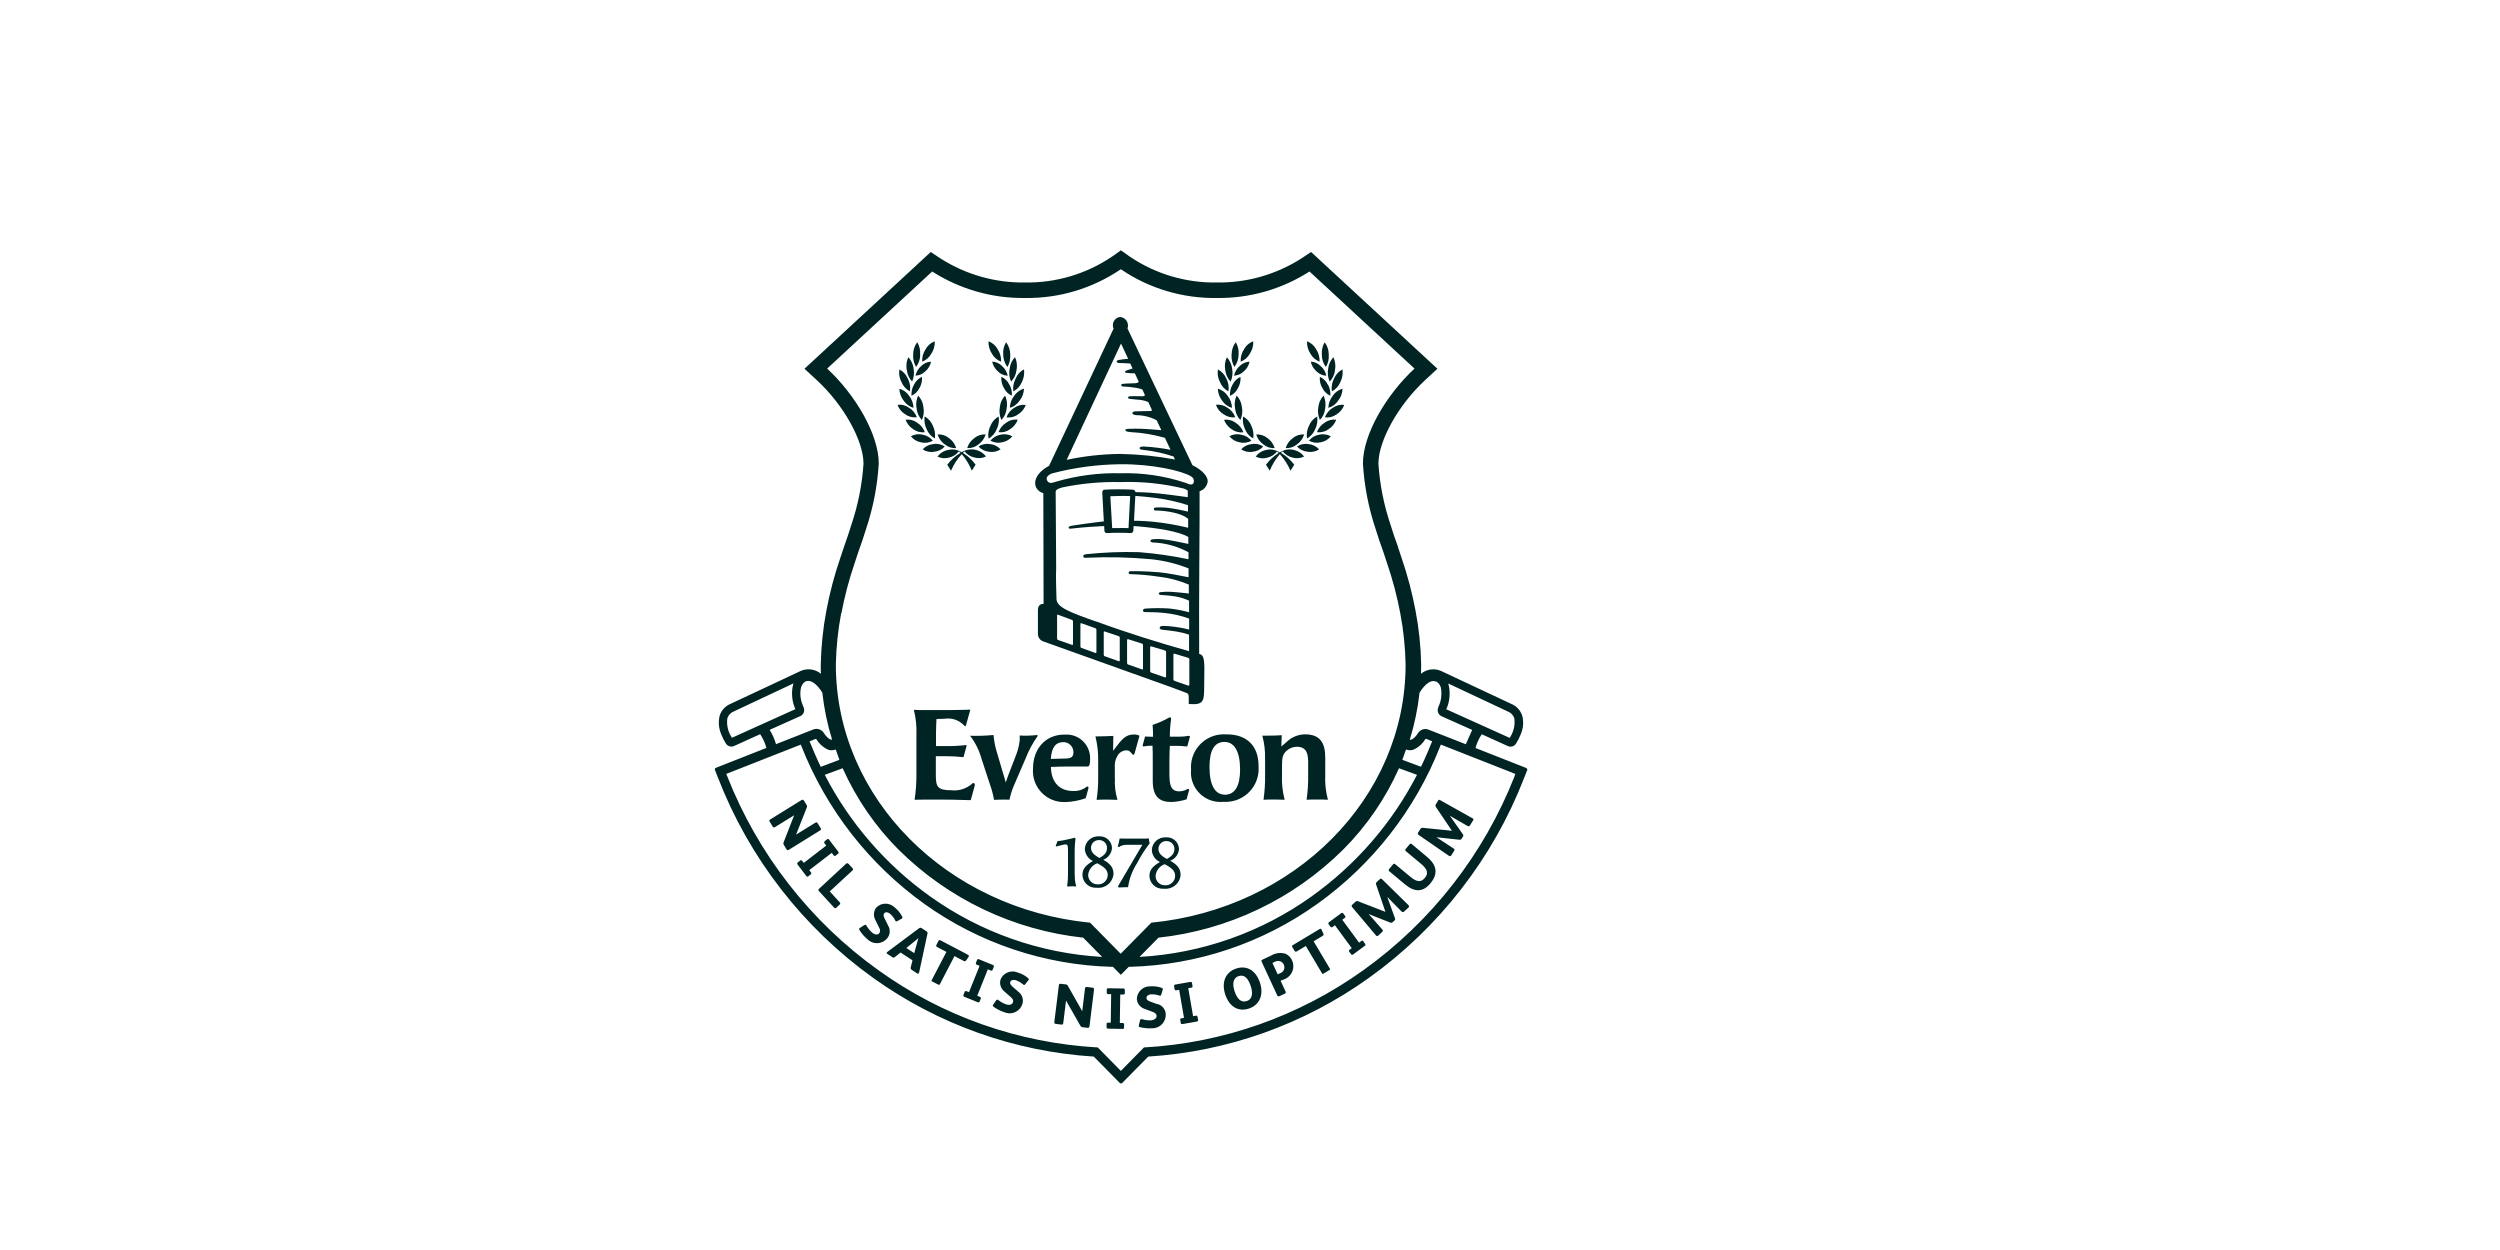 <?xml version="1.0" encoding="UTF-8"?>
<svg id="Layer_1" data-name="Layer 1" xmlns="http://www.w3.org/2000/svg" viewBox="0 0 300 150">
  <defs>
    <style>
      .cls-1 {
        fill: #002424;
      }
    </style>
  </defs>
  <path class="cls-1" d="M158.98,50.71s0,0,0,0h0c-.44.26-.77.67-.95,1.15.21.03.41.02.61-.02.27-.05.53-.15.76-.32h0c.44-.26.77-.67.95-1.15-.48-.07-.97.05-1.37.34ZM159.8,46.56c0,.13,0,.26.03.4.45-.23.81-.62,1-1.09.19-.35.28-.74.29-1.14,0-.13,0-.26-.03-.4-.45.24-.8.62-1,1.09-.19.35-.28.74-.29,1.14ZM159.56,45.8s0,0,0,0c0,0,0,0,0,0h0c.36-.38.59-.87.64-1.39.09-.48.04-.98-.14-1.43-.02-.04-.03-.08-.04-.12h0c-.36.38-.59.86-.64,1.38-.1.52-.04,1.06.18,1.54ZM159.11,44.04c.26-.44.38-.95.34-1.46,0-.02,0-.04,0-.05,0-.12-.01-.23-.03-.34,0-.01,0-.03,0-.04-.07-.39-.22-.76-.46-1.07-.24.4-.35.85-.34,1.31,0,.07,0,.14,0,.21,0,.53.18,1.04.5,1.46ZM159.33,46.14c-.2-.41-.53-.73-.95-.92-.04.47.06.95.31,1.35h0c.2.41.53.73.95.92.02-.26,0-.51-.06-.76-.05-.21-.13-.41-.24-.6ZM158.31,52.16h0c-.49.08-.93.34-1.24.72,0,0,0,0,0,0,0,0,0,0,0,0,.42.24.92.31,1.39.2h0c.49-.08.93-.34,1.24-.72,0,0,0,0,0,0,0,0,0,0,0,0-.42-.24-.92-.31-1.39-.2ZM160.57,48.09s0,0,0,0h0c.06-.08.11-.16.16-.24.02-.03.04-.05.06-.08.19-.34.3-.72.31-1.12-.36.1-.69.29-.94.56-.09.09-.16.19-.23.29h0c-.33.41-.51.92-.53,1.44,0,0,0,0,0,0,0,0,0,0,0,0,.48-.13.9-.43,1.17-.85ZM159.94,48.93c-.44.26-.77.67-.95,1.15h0s0,0,0,0c.48.07.97-.05,1.37-.34.44-.26.77-.67.95-1.15,0,0,0,0,0,0,0,0,0,0,0,0-.48-.07-.97.06-1.36.34ZM158.39,50.4s0,0,0,0c0,0,0,0,0,0,.36-.38.58-.87.63-1.39.1-.52.03-1.06-.19-1.54,0,0,0,0,0,0,0,0,0,0,0,0-.36.38-.58.87-.63,1.39-.1.52-.03,1.06.19,1.54ZM148.94,53.92s0,0,0,0c0,0,0,0,0,0,.4.27.89.38,1.37.29.49-.04.95-.27,1.28-.63,0,0,0,0,0,0,0,0,0,0,0,0h0c-.4-.27-.89-.38-1.37-.29-.49.04-.95.27-1.28.63ZM151.62,53.34c.38.31.86.47,1.34.43,0,0,0,0,0,0,0,0,0,0,0,0-.15-.49-.46-.92-.88-1.21-.38-.31-.86-.46-1.34-.43,0,0,0,0,0,0,0,0,0,0,0,0,.15.49.46.92.88,1.21ZM159.03,92.98v-2.05c0-1.79-.62-2.81-2.43-2.81-.83.01-1.62.34-2.21.92l-.63.54.05-1.36c-.67.06-1.64.06-2.33.06.24.9.35,1.83.33,2.76v1.93c.02,1-.05,2-.19,3,.27-.02.76-.03,1.29-.03.49,0,1.02.02,1.25.03-.26-.98-.37-1.99-.32-3v-1.13c0-.98.11-1.32.51-1.71.34-.33.8-.52,1.27-.52,1.3,0,1.36,1.06,1.36,1.98v1.38c.02,1-.05,2-.19,3,.27-.02.78-.03,1.29-.03h0c.49,0,1.02.01,1.27.03-.26-.98-.37-1.99-.32-3ZM148.94,53.92s0,0,0,0c0,0,0,0,0,0h0ZM149.49,50.19c-.1-.08-.21-.15-.32-.21h0c-.08.52,0,1.06.24,1.53.14.36.37.67.67.9.09.07.19.13.29.19,0,0,.01.01.02.02,0,0,0,0,0,0h0c.08-.52,0-1.06-.23-1.53-.14-.36-.37-.66-.67-.9ZM148.08,45.08h0c.44-.02.86-.2,1.17-.51.36-.3.6-.71.7-1.17,0,0,0,0,0,0h0c-.44.02-.86.2-1.17.51-.35.3-.6.71-.7,1.17,0,0,0,0,0,0ZM158.35,43.4c.02-.53-.12-1.05-.41-1.49-.24-.44-.63-.78-1.1-.96-.02.53.12,1.05.41,1.49.24.44.63.78,1.1.96ZM151.89,54h0c-.49.11-.92.39-1.21.79,0,0,0,0,0,0,0,0,0,0,0,0,.43.22.93.27,1.39.13.47-.1.88-.36,1.18-.74.07.06.13.12.19.18-.59.37-1.11.85-1.52,1.41.02.04.04.06.06.1.12.2.21.34.34.53.02.03.03.05.05.08,0,0,0,0,0,0,0,0,0,0,0,0,.29-.72.7-1.39,1.21-1.98.3.32.56.68.79,1.05.19.3.35.61.49.94h0s0,0,0,0l.45-.72s0,0,0,0h0c-.43-.58-.97-1.06-1.59-1.42.06-.06.13-.13.2-.19.3.38.71.64,1.18.75.46.14.96.09,1.39-.13,0,0,0,0,0,0,0,0,0,0,0,0-.27-.37-.66-.63-1.1-.75,0,0,0,0,0,0-.03,0-.07-.02-.1-.03-.41-.11-.84-.1-1.24.05h-.01s-.03.02-.03.02c-.15.06-.3.13-.44.21-.16-.09-.32-.17-.49-.23-.39-.14-.82-.15-1.21-.04ZM157.29,43.4s0,0,0,0c.1.45.34.86.7,1.17h0c.23.23.53.39.84.47.11.02.22.04.33.04,0,0,0,0,0,0h0c-.1-.46-.34-.87-.7-1.17-.31-.31-.73-.5-1.17-.51,0,0,0,0,0,0ZM157.15,52.41s.02-.02.03-.03c.09-.07.17-.15.24-.23.17-.19.3-.4.4-.64.24-.47.32-1.01.24-1.53,0,0,0,0,0,0,0,0,0,0,0,0-.45.24-.79.64-.98,1.11-.24.47-.32,1.01-.24,1.53.11-.06.22-.13.32-.21ZM155.62,53.34c.42-.29.73-.72.88-1.21,0,0,0,0,0,0,0,0,0,0,0,0-.49-.03-.97.12-1.34.43-.42.29-.73.72-.88,1.21,0,0,0,0,0,0,0,0,0,0,0,0,.49.03.97-.12,1.34-.43ZM155.64,53.58s0,0,0,0c.33.36.79.59,1.28.63.48.08.97-.02,1.37-.29,0,0,0,0,0,0,0,0,0,0,0,0-.33-.36-.79-.59-1.28-.63h0c-.48-.08-.97.02-1.37.29,0,0,0,0,0,0ZM148.88,43.4c.47-.18.86-.52,1.1-.96.29-.44.44-.96.41-1.49,0,0,0,0,0,0h0c-.23.09-.44.21-.63.37,0,0,0,0,0,0-.07.06-.13.13-.19.19-.02.03-.05.05-.07.08-.08.1-.15.2-.21.31h0c-.29.44-.44.96-.41,1.49,0,0,0,0,0,0,0,0,0,0,0,0ZM163.61,112.96s0-.01-.01-.02c-.06-.07-.16-.08-.23-.03l-.28.21-2.02-2.75.3-.22h0s.02-.01.03-.02c.06-.06.07-.16,0-.23l-.22-.3c-.06-.07-.16-.08-.23-.02l-1.5,1.11s0,0,0,0c-.06.05-.07.15-.02.21l.22.3s0,.01.01.02c.06.07.16.08.23.03l.3-.22,2.02,2.75-.26.19s-.02.01-.03.02c-.06.06-.06.16,0,.23l.22.3c.06.07.16.08.23.02l1.43-1.06s0,0,0,0c.06-.05.07-.15.02-.21l-.22-.3ZM169.01,108.61l-3.17-3.11c-.09-.08-.16-.09-.26,0l-.36.33c-.1.08-.13.22-.08.33l1.11,3.26h-.01s-3.25-1.26-3.25-1.26c-.11-.07-.25-.04-.34.06l-.37.34s-.03.02-.04.04c-.07.08-.05.21.03.27l2.83,3.36v.02c.11.11.21.1.32-.01l.42-.39c.11-.1.16-.18.03-.32l-1.63-1.84h.01s2.58,1.02,2.58,1.02c.11.05.24.02.31-.07l.19-.17c.09-.06.11-.18.07-.27l-.93-2.57h0s1.67,1.7,1.67,1.7c.14.14.23.18.36.05l.51-.47h0s.03-.03.04-.04c.06-.07.04-.18-.03-.24v-.02ZM132.39,103.17h0c.6-.22,1.01-.78,1.05-1.42-.03-.8-.7-1.42-1.5-1.39-.03,0-.06,0-.08,0-.88-.05-1.64.63-1.68,1.51,0,0,0,.02,0,.03.04.62.41,1.16.97,1.42-.78.46-1.26.9-1.26,1.67.03.88.76,1.57,1.63,1.54.04,0,.09,0,.13,0,.99.1,1.87-.63,1.97-1.62,0-.04,0-.07,0-.11,0-.81-.59-1.27-1.24-1.64ZM130.92,101.75c0-.51.4-.93.91-.94.02,0,.03,0,.05,0,.52-.02.95.39.96.91,0,.02,0,.04,0,.05,0,.62-.45.93-.91,1.19-.51-.3-1.01-.62-1.01-1.21ZM131.76,106.12s-.02,0-.03,0h0c-.61.02-1.12-.45-1.15-1.06,0-.02,0-.05,0-.07.06-.64.49-1.19,1.1-1.4.76.42,1.25.76,1.25,1.41-.01.63-.53,1.14-1.17,1.13ZM134.09,95.97h0s0,0,0,0h0ZM128.96,104.96v-2.91c0-.47.04-.93.1-1.4v-.02l-.1-.1h-.03c-.16.05-.34.1-.5.13l-.89.19c-.2.04-.41.07-.62.09h-.03v.03c-.05.16-.11.32-.19.48l-.02.04.12.09h.03c.1-.05.19-.08.3-.1l.42-.1c.1-.03.2-.04.3-.05.25,0,.31.08.31.83v2.71c0,.49-.03.97-.1,1.45v.06s.05,0,.05,0c.19,0,.35-.02.49-.02.2,0,.38,0,.47.02h.08s-.02-.07-.02-.07c-.12-.44-.17-.9-.16-1.35ZM127.86,96.25c.83-.03,1.64-.19,2.42-.46.13-.46.17-.6.32-1.14.07-.25-.07-.33-.2-.24-.46.36-1.03.54-1.61.51-1.66,0-2.65-1.05-2.68-2.89.51-.03,1.64-.05,2.45-.05h1.98c.27,0,.27-.66.27-.82.1-1.56-1.08-2.91-2.64-3.01-.15,0-.31,0-.46,0-2.22,0-3.75,1.67-3.75,4.09-.16,2.05,1.38,3.84,3.43,4,.16.01.32.01.48,0ZM127.58,89.05c.67-.01,1.22.52,1.23,1.19,0,.02,0,.05,0,.07,0,.49-.26.7-.93.71l-1.78.05c.08-1.27.5-2.01,1.49-2.01ZM172.57,96.09l-.26.41c-.07.1-.07.24,0,.34l1.92,2.85h0s-3.47-.35-3.47-.35c-.12-.03-.25.03-.31.14l-.27.42c-.07.11-.06.21.07.3l3.61,2.49h.02c.12.09.21.06.3-.08l.3-.48c.08-.12.11-.21-.06-.32l-2.05-1.34h0s2.76.3,2.76.3c.12.02.24-.04.28-.15l.14-.22c.07-.08.07-.2,0-.28l-1.57-2.23h0s2.06,1.19,2.06,1.19c.17.1.27.11.36-.04l.37-.59h0s.02-.03.03-.04c.04-.09,0-.18-.09-.22h-.02s-3.88-2.18-3.88-2.18c-.11-.06-.18-.05-.25.07ZM111.94,52.88c-.31-.38-.75-.64-1.24-.72-.12-.03-.24-.05-.36-.05-.36-.02-.72.07-1.03.25.07.08.14.16.22.23.28.26.64.43,1.02.49.47.12.97.05,1.39-.2ZM171.31,102.88l-1.9-1.59c-.12-.09-.19-.06-.27.04l-.44.53c-.08.1-.1.19,0,.28l1.85,1.54c.83.69.83,1.19.44,1.66-.41.5-.89.59-1.73-.11l-1.84-1.53c-.12-.09-.19-.06-.27.04l-.44.53c-.08.1-.11.19,0,.28l1.91,1.59c1.13.94,2.14.95,3.05-.16h0c.85-1.03.83-2.09-.37-3.1ZM116.65,94.05c-.69.6-1.6.89-2.51.78-1.69,0-1.84-.46-1.84-1.89v-2.2h1.1c.74,0,1.48.04,2.22.12.1-.36.26-.93.37-1.34,0,0,.03-.13-.12-.11-.75.09-1.51.13-2.26.12h-1.29v-1.58c0-.67.05-1.41.06-1.67.39-.02.71-.03.99-.03.85-.13,1.7.16,2.29.77.03.04.19.27.27-.03l.51-1.83c-1.13.02-1.55.05-2.59.05h-2.92c-.39,0-.74,0-1.27-.03.25.98.35,1.98.31,2.99v4.86c0,.98-.07,1.97-.22,2.94.7-.02,1.54-.02,2.82-.02,1.02,0,2.18.01,3.92.07.03-.1.36-1.3.46-1.67h0c.1-.38-.12-.46-.3-.32ZM133.78,93.39v-1.27c-.05-.49.06-.99.31-1.41.21-.4.62-.66,1.07-.67.36,0,.42.13.72.46.14.16.24.02.27-.09.14-.49.37-1.32.59-2.12-.21-.11-.44-.16-.67-.15-.74,0-1.23.3-1.93,1.22l-.57.74.03-1.79c-.63.03-1.55.06-2.15.06.24.96.35,1.94.33,2.93v1.88c.02.94-.05,1.87-.19,2.8.3-.02.79-.03,1.27-.03s.99.02,1.24.03c-.26-.84-.36-1.71-.31-2.59ZM146.13,46.65s0,0,0,0c0,0,0,0,0,0h0ZM148.55,46.58h0c.24-.41.35-.88.31-1.35,0,0,0,0,0,0h0c-.41.18-.75.51-.95.92-.24.41-.35.88-.31,1.35,0,0,0,0,0,0,0,0,0,0,0,0,.42-.18.75-.51.95-.92ZM147.84,48.93c-.02-.53-.2-1.03-.53-1.44-.27-.41-.69-.72-1.17-.84,0,0,0,0,0,0,0,0,0,0,0,0,.02.53.2,1.03.53,1.44.27.42.69.72,1.17.85,0,0,0,0,0,0,0,0,0,0,0,0h0ZM137.94,101.24l.02-.02v-.03c-.05-.17-.08-.35-.1-.53v-.05s-.05,0-.05,0c-.21.02-.43.03-.64.02h-2.1c-.24,0-.46,0-.68-.01h-.04v.04c-.05.3-.12.6-.21.89l-.02.04.15.06.02-.02c.28-.18.62-.27.96-.25h1.83l-2.92,4.97.07.15h.03c.39-.03,1.06-.04,1.07-.04h.04v-.04s0,0,0,0c.16-1.03.54-2.02,1.11-2.89.41-.81.9-1.57,1.45-2.29ZM148.84,50.4s0,0,0,0c0,0,0,0,0,0,.23-.48.29-1.02.19-1.54-.05-.52-.27-1.01-.63-1.39,0,0,0,0,0,0,0,0,0,0,0,0h0c-.23.48-.29,1.02-.19,1.54.05.52.27,1.01.63,1.39ZM148.92,52.16h0c-.47-.12-.97-.05-1.39.2,0,0,0,0,0,0,0,0,0,0,0,0,.31.38.75.64,1.24.72h0c.47.12.97.05,1.39-.2,0,0,0,0,0,0,0,0,0,0,0,0-.31-.39-.75-.64-1.24-.72ZM147.56,50.41c-.1-.02-.21-.04-.31-.05-.12,0-.24,0-.36.02h0c.11.31.29.58.52.81.13.13.27.25.42.34.39.28.88.41,1.37.34h0s0,0,0,0c-.17-.48-.51-.88-.94-1.15-.2-.14-.42-.25-.65-.3-.01,0-.03,0-.04,0ZM147.18,88.13h0c-2.16-.18-4.06,1.42-4.25,3.58-.02.21-.02.42,0,.63-.2,1.95,1.23,3.69,3.18,3.88.23.02.47.02.7,0,2.19.14,4.08-1.51,4.22-3.7.01-.19.01-.38,0-.58,0-2.42-1.38-3.82-3.84-3.82ZM146.98,95.36c-1.18,0-1.84-1.15-1.84-3.32,0-1.85.5-3.01,1.79-3.01,1.21,0,1.88,1.17,1.88,3.33,0,1.98-.64,3.01-1.84,3.01ZM154.27,114.45c-.6-.18-1.25-.09-1.78.24l-.98.46c-.15.07-.17.13-.1.28l1.85,4c.07.15.16.16.27.11l.63-.29c.14-.07.16-.15.11-.26l-.6-1.3c.07-.03.27-.11.35-.14h0c.08-.02.15-.05.23-.09.83-.4,1.19-1.4.79-2.23-.15-.34-.43-.62-.77-.78ZM153.66,116.77c-.05.02-.26.12-.34.15l-.63-1.37.31-.14h0s.05-.03.08-.04c.39-.16.83.02.99.41.16.39-.02.83-.41.99ZM157.63,112.96l1.05-.63c.13-.07.18-.15.13-.28l-.23-.5s-.01-.02-.01-.02c-.04-.08-.12-.1-.22-.04l-.3.18-2.9,1.74s-.03.01-.04.02c-.07.05-.09.15-.03.22l.26.44c.07.12.15.15.27.08l1.09-.65,1.92,3.24c.07.13.1.14.22.06l.67-.4c.12-.07.12-.11.04-.24l-1.92-3.23ZM140.43,103.29c.6-.23,1.01-.78,1.05-1.42-.03-.8-.7-1.42-1.5-1.39-.03,0-.06,0-.08,0-.88-.05-1.64.63-1.68,1.51,0,0,0,.02,0,.03.03.62.41,1.16.97,1.42-.78.46-1.26.9-1.26,1.67.02.88.76,1.57,1.63,1.54.04,0,.09,0,.13,0,.99.1,1.88-.62,1.98-1.61,0-.04,0-.07,0-.11,0-.81-.59-1.27-1.24-1.64ZM139.01,101.87h0c0-.51.4-.93.91-.94.02,0,.03,0,.05,0,.52-.01.95.39.96.91,0,.02,0,.04,0,.05,0,.62-.45.93-.91,1.19-.51-.3-1.01-.62-1.01-1.21ZM139.85,106.23s-.02,0-.03,0h0c-.61.03-1.13-.45-1.15-1.06,0-.02,0-.05,0-.07.06-.64.49-1.19,1.1-1.4.76.42,1.25.76,1.25,1.41-.01.63-.53,1.14-1.17,1.13ZM142.67,88.29c-.4.08-.8.12-1.2.11h-1.09c0-.7.05-1.4.15-2.09.01-.17-.07-.31-.23-.21-.63.37-1.3.66-1.99.89.03.47.06.81.06,1.42-.38,0-.76-.01-.96-.03-.07.25-.27.96-.28,1.01-.05.17.06.19.1.18.35-.06.71-.09,1.07-.09.03.52.03,1.07.03,1.85v2.4c0,1.93.87,2.51,2.22,2.51.62-.02,1.24-.13,1.84-.32.11-.4.2-.72.29-1.06.06-.21-.1-.21-.17-.18-.31.18-.66.28-1.01.28-1.05,0-1.17-.88-1.17-2.08v-1.78c0-.44.02-1.07.05-1.6h.7c.47,0,.93.02,1.39.08.07-.27.25-.91.31-1.13h0c.04-.12-.05-.15-.11-.14ZM110.72,53.92s0,0,0,0c0,0,0,0,0,0h0ZM107.91,46.65s0,0,0,0c0,0,0,0,0,0h0ZM111.94,51.08c-.19-.47-.54-.87-.98-1.11h0c-.04.26-.04.53,0,.79.04.26.12.51.24.75.19.47.54.86.98,1.11h0c.04-.26.04-.53,0-.79-.04-.26-.12-.51-.24-.75ZM98.48,99.38l-.35-.58c-.07-.12-.15-.16-.28-.08l-2.32,1.43h0s1.28-3.24,1.28-3.24c.05-.1.04-.23-.02-.32l-.31-.5c-.08-.13-.15-.17-.3-.08l-3.75,2.32c-.14.09-.14.17-.05.3l.34.55s.02.04.03.05c.07.08.18.08.25.02l2.3-1.42h0s-1.26,3.23-1.26,3.23c-.05.11-.04.24.03.34l.31.51h0c.06.11.14.16.29.06l3.73-2.31c.1-.06.18-.13.08-.28ZM110.72,53.92s0,0,0,0c0,0,0,0,0,0,.4.27.89.38,1.37.29.49-.04.95-.27,1.28-.63,0,0,0,0,0,0,0,0,0,0,0,0h0c-.4-.27-.9-.38-1.37-.29-.49.04-.95.27-1.28.63ZM110.66,43.4c.47-.18.86-.52,1.1-.96.29-.44.44-.96.41-1.49,0,0,0,0,0,0h0c-.47.18-.86.52-1.1.96-.29.44-.44.96-.41,1.49,0,0,0,0,0,0h0ZM109.86,45.08s0,0,0,0c0,0,0,0,0,0,.44-.02.86-.2,1.17-.51h0c.36-.3.6-.71.7-1.17,0,0,0,0,0,0,0,0,0,0,0,0-.44.02-.86.2-1.17.51h0c-.36.3-.6.71-.7,1.17ZM113.4,53.34c.38.31.86.47,1.34.43,0,0,0,0,0,0h0c-.15-.49-.46-.92-.88-1.21-.37-.31-.85-.46-1.33-.43,0,0-.01,0-.02,0h0s0,0,0,0c.1.33.28.63.51.88.11.12.23.23.37.33ZM119.6,51.51h0c.18-.36.27-.75.27-1.14,0-.13-.01-.26-.03-.39-.45.24-.8.64-.98,1.11h0c-.18.35-.27.75-.27,1.14,0,.13.01.26.03.4.45-.24.79-.64.98-1.11ZM120.13,43.4h0c.02-.53-.12-1.05-.41-1.49-.24-.44-.63-.78-1.1-.96-.02.53.12,1.05.41,1.49.24.44.63.78,1.1.96ZM114.59,53.96c-.21-.04-.42-.04-.63,0-.08.01-.16.03-.25.05,0,0,0,0-.01,0h0s-.02,0-.03,0c-.06.01-.11.03-.16.05-.36.12-.69.33-.93.63-.03.03-.06.06-.09.09,0,0,0,0,0,0,0,0,0,0,0,0,.43.22.93.27,1.39.13.47-.1.89-.37,1.18-.75.07.06.13.12.2.19-.62.36-1.16.85-1.59,1.42h0s0,0,0,0l.45.72c.31-.73.75-1.41,1.29-1.99.43.49.78,1.04,1.05,1.63.05.11.11.23.16.35,0,0,0,0,0,0,0,0,0,0,0,0l.45-.72s0,0,0,0c0,0,0,0,0,0-.41-.56-.92-1.04-1.52-1.41.06-.06.13-.13.2-.19.3.38.71.64,1.18.74.46.14.96.09,1.39-.13,0,0,0,0,0,0,0,0,0,0,0,0-.57-.73-1.54-1.02-2.42-.74-.17.07-.34.14-.5.23-.14-.08-.29-.15-.44-.21h-.03s0-.01,0-.01h-.01c-.06-.03-.12-.04-.19-.05-.05-.01-.1-.03-.15-.04,0,0-.01,0-.02,0ZM117.4,53.34c.42-.29.73-.72.88-1.21,0,0,0,0,0,0,0,0,0,0,0,0-.49-.03-.97.12-1.34.43-.42.29-.73.72-.88,1.21,0,0,0,0,0,0,0,0,0,0,0,0,.49.03.97-.12,1.34-.43ZM117.42,53.58s0,0,0,0c.33.36.79.59,1.28.63.48.08.97-.02,1.37-.29,0,0,0,0,0,0,0,0,0,0,0,0-.33-.36-.79-.59-1.28-.63h0c-.48-.08-.97.02-1.37.29,0,0,0,0,0,0ZM97.11,104.42l2.7-2.08.23.3h0s.02.02.02.03c.06.06.16.06.22,0l.3-.23c.07-.06.07-.16.02-.23l-1.13-1.48s0,0,0,0c-.05-.06-.15-.07-.21-.02l-.29.23s-.01,0-.01.01c-.07.06-.08.16-.03.23l.22.29-2.7,2.08-.19-.25s-.02-.02-.02-.03c-.06-.06-.16-.06-.22,0l-.3.23s0,0,0,0c-.07.06-.07.16-.02.23l1.08,1.42s0,0,0,0c.05.06.15.07.21.01l.29-.23s.01,0,.02-.01c.07-.06.08-.16.02-.23l-.21-.28ZM109.62,48.93c-.02-.53-.2-1.03-.53-1.44-.27-.41-.69-.71-1.17-.84,0,0,0,0,0,0,0,0,0,0,0,0,.02.52.2,1.03.53,1.44.28.41.69.72,1.17.85,0,0,0,0,0,0,0,0,0,0,0,0h0ZM106.56,111.04l-.39-.79c-.09-.17-.22-.45-.08-.63.2-.26.51-.14.73.04.24.22.45.48.59.77.02.04.04.08.07.11.05.04.1.04.19,0l.51-.29s.06-.04.09-.06c.04-.05.04-.11-.02-.22-.22-.42-.52-.79-.89-1.08-.61-.6-1.59-.6-2.19,0-.35.43-.39,1.03-.12,1.52l.45.92c.14.19.15.45.02.65-.21.27-.6.15-.82-.03-.28-.24-.52-.53-.71-.85-.02-.04-.04-.07-.07-.1-.06-.05-.14-.04-.2.01l-.5.32s-.07.04-.1.07c-.04.05-.04.11.02.21.26.42.59.8.97,1.11h0s.07.07.11.1c.68.56,1.69.46,2.25-.23.36-.44.4-1.07.09-1.55ZM110.02,50.07h0c-.17-.48-.51-.89-.95-1.15-.2-.14-.42-.24-.65-.3-.23-.06-.47-.07-.72-.04.17.48.51.89.95,1.15.35.25.77.37,1.2.35.06,0,.11,0,.17,0ZM101.8,103.66s-.02-.02-.03-.03c-.07-.06-.18-.06-.24.02l-3.23,2.99c-.14.13-.11.21-.01.31l1.79,1.95h0s.02.03.03.04c.08.06.19.05.25-.02l.39-.36s.02-.02.03-.03c.07-.07.06-.19-.01-.25l-1.2-1.31,2.71-2.5c.12-.11.12-.18.01-.3l-.47-.52ZM119.06,43.4c.1.45.34.86.69,1.17.23.23.53.4.85.47.11.02.22.04.33.04-.1-.45-.34-.86-.7-1.17-.08-.08-.16-.15-.25-.21-.27-.18-.59-.29-.92-.3ZM109.61,51.52c.39.28.88.41,1.37.34h0c-.17-.48-.51-.89-.95-1.15-.39-.29-.88-.41-1.36-.34.05.15.13.29.21.42.18.29.43.54.73.72ZM109.97,48.82c0,.06,0,.13.02.19.05.52.27,1.01.63,1.39h0c.23-.48.29-1.02.19-1.54-.05-.52-.27-1.01-.63-1.39,0,0,0,0,0,0h0s0,0,0,0c-.2.42-.27.89-.22,1.35ZM110.33,46.58h0c.18-.31.29-.65.31-1.01,0-.12,0-.24,0-.35-.42.19-.75.51-.95.92-.12.2-.21.42-.26.65-.05.23-.07.47-.05.7.41-.18.75-.51.95-.92ZM110.41,42.57c.05-.53-.07-1.06-.34-1.51,0,0,0,0,0,0,0,0,0,0,0,0-.32.42-.49.93-.49,1.46-.01.13-.01.26,0,.39.03.39.14.78.35,1.12.32-.42.49-.93.5-1.46ZM109.45,45.8h0s.01-.04.02-.06c.2-.47.26-.98.16-1.49-.01-.13-.04-.26-.07-.38-.07-.25-.18-.49-.32-.7-.07-.11-.15-.21-.24-.3-.17.36-.25.76-.23,1.15,0,.13.02.26.05.39.06.52.28,1.01.64,1.38ZM109.19,46.96c.02-.13.03-.26.03-.4,0-.4-.1-.79-.29-1.14-.2-.47-.55-.86-1-1.09-.02.13-.03.27-.03.4,0,.4.1.79.29,1.14.19.47.55.86,1,1.09ZM121.61,46.17s0,.01,0,.02c-.02.12-.03.25-.03.37,0,.13,0,.27.03.4h0s0,0,0,0c.45-.23.81-.62,1-1.09.19-.35.28-.74.29-1.14,0-.13,0-.26-.03-.4-.32.17-.58.41-.78.7-.01.02-.03.04-.04.06,0,0,0,0,0,.01-.06.1-.12.21-.17.32-.12.24-.21.49-.25.75ZM138.88,120.5l-.82-.3c-.18-.06-.47-.18-.48-.4-.03-.33.28-.46.55-.48.33-.01.65.03.96.14.04.02.08.03.13.03.06,0,.1-.05.13-.14l.17-.56s.02-.07.02-.11c0-.06-.05-.11-.16-.15-.44-.15-.92-.21-1.38-.17-.86-.01-1.56.67-1.58,1.53.05.55.42,1.02.95,1.18l.96.36c.22.08.44.2.46.46.03.34-.33.52-.62.55-.37.02-.74-.02-1.1-.13-.04-.01-.08-.02-.12-.02-.09,0-.12.07-.14.14l-.14.58s-.02.08-.02.12c0,.06.04.11.16.13.48.12.97.17,1.46.13h0s.09,0,.13,0c.88-.06,1.55-.83,1.49-1.72-.04-.57-.44-1.05-1-1.19ZM131.11,118.52l-.67-.08c-.14-.02-.22.02-.24.17l-.33,2.72h-.01l-1.71-3.02c-.05-.11-.15-.18-.26-.18l-.58-.07c-.15-.02-.23,0-.25.19l-.54,4.39c-.02.17.05.21.2.23l.64.08c.14.02.21-.03.23-.18l.33-2.69h.01l1.71,3c.06.11.16.18.28.19l.59.07h0c.12,0,.2-.02.23-.2l.54-4.37c.01-.12.01-.22-.17-.24ZM134.83,118.62l-1.86-.03s0,0-.01,0c-.08,0-.15.07-.15.16v.37s0,.01,0,.02c0,.09.07.16.16.16h.37s-.05,3.42-.05,3.42h-.32s-.03,0-.04,0c-.09.01-.15.09-.14.18v.38c0,.09.08.16.17.16l1.78.03s0,0,0,0c.08,0,.15-.07.15-.16v-.37s0-.01,0-.02c0-.09-.07-.16-.16-.16h-.35s.05-3.42.05-3.42h.37s.03,0,.04,0c.09-.01.15-.09.14-.18v-.38c0-.09-.08-.16-.17-.16ZM115.93,115.26l.31-.45v-.02c.05-.08.03-.15-.08-.21l-.31-.17-2.99-1.57s-.03-.02-.04-.02c-.08-.03-.17.01-.2.09l-.24.46c-.07.12-.05.21.07.27l1.12.59-1.74,3.34c-.07.13-.06.16.06.22l.69.36c.12.06.15.05.23-.09l1.73-3.33,1.08.57c.13.07.23.08.3-.04ZM122.1,116.69c-.79-.32-1.7.05-2.03.84-.16.53.02,1.1.46,1.45l.77.68c.18.16.34.34.26.6-.1.33-.49.37-.77.28-.35-.11-.68-.29-.97-.52-.03-.03-.07-.05-.1-.06-.07-.02-.15.02-.18.08l-.34.49s-.05.07-.06.11c-.02.06,0,.11.1.18.4.29.85.51,1.32.66h0s.09.03.13.05c.85.26,1.74-.22,2-1.06.17-.55-.04-1.14-.5-1.47l-.66-.58c-.14-.12-.37-.34-.31-.55.09-.31.42-.32.69-.24.31.11.59.27.84.49.03.03.07.05.11.07.06.02.11,0,.17-.08l.36-.46s.04-.06.06-.09c.02-.06,0-.12-.1-.2-.36-.31-.78-.53-1.23-.66ZM119.26,116.01c.03-.09-.02-.18-.1-.21l-1.72-.7s0,0,0,0c-.08-.03-.17.01-.19.09l-.14.34s0,.01,0,.02c-.03.09.01.18.1.21l.34.14-1.27,3.16-.3-.12s-.02-.01-.04-.01c-.09-.02-.17.03-.19.12l-.14.35c-.03.09.02.18.1.21l1.65.67s0,0,0,0c.08.03.17-.01.19-.09l.14-.34s0-.01,0-.02c.03-.09-.01-.18-.1-.21l-.32-.13,1.27-3.17.35.14h0s.02.02.04.02c.09.02.17-.03.19-.12l.14-.35ZM147.41,46.96c.04-.26.04-.53,0-.79-.02-.09-.04-.18-.07-.26-.01-.04-.02-.08-.03-.12-.04-.13-.09-.25-.16-.37-.2-.47-.55-.85-1-1.09-.02.13-.03.27-.03.4,0,.4.1.79.29,1.14.19.47.55.86,1,1.09ZM143.7,122.01c-.02-.09-.1-.15-.19-.13l-.34.06-.58-3.36.37-.06h0s.02,0,.04,0c.08-.03.13-.12.1-.2l-.06-.37c-.02-.09-.11-.14-.2-.12l-1.83.32s0,0,0,0c-.08.02-.14.1-.12.18l.06.36s0,.01,0,.02c.02.09.1.15.19.13l.36-.06.58,3.36-.31.06s-.02,0-.04,0c-.08.03-.13.12-.1.2l.06.37c.02.09.11.14.2.12l1.76-.31s0,0,0,0c.08-.02.14-.1.12-.18l-.06-.36s0-.01,0-.02ZM147.67,45.8c.22-.48.29-1.02.19-1.54-.06-.52-.28-1.01-.64-1.39,0,0,0,0,0,0,0,0,0,0,0,0h0c-.22.48-.29,1.02-.19,1.54.06.52.28,1.01.64,1.38ZM120.43,42.97c.07.39.22.75.46,1.07.24-.4.35-.85.34-1.3,0-.07,0-.14,0-.21,0-.53-.18-1.04-.5-1.46-.27.45-.39.98-.34,1.51,0,.13.01.26.04.39ZM148.33,116.23c-1.31.44-1.77,1.69-1.3,3.12.48,1.42,1.54,2.12,2.86,1.67,1.24-.42,1.8-1.63,1.3-3.12-.45-1.34-1.48-2.13-2.86-1.67ZM149.63,120.12c-.62.21-1.13-.12-1.48-1.17-.33-.98-.11-1.62.46-1.81h0c.62-.21,1.11.1,1.47,1.16.34,1.02.13,1.62-.45,1.82ZM146.87,49.73c.39.28.88.41,1.36.34,0,0,0,0,0,0h0c-.17-.48-.51-.89-.95-1.15-.39-.28-.88-.41-1.37-.34.09.24.21.46.37.66.16.19.35.36.57.49ZM120.17,50.4s0,0,0,0c0,0,0,0,0,0,.36-.38.58-.87.63-1.39.1-.52.03-1.06-.19-1.54h0s0,0,0,0c0,0,0,0,0,0-.36.38-.58.87-.63,1.39-.1.52-.03,1.06.19,1.54ZM121.18,51.52h0s0,0,0,0c.44-.26.77-.67.95-1.15-.12-.02-.24-.02-.36-.02-.36.02-.71.14-1,.36-.44.26-.77.67-.95,1.15.48.07.97-.05,1.37-.34ZM110.58,111.37c-.09-.06-.21-.06-.29.02l-3.81,2.84s-.04.04-.06.06c0,0,0,.01-.01.02-.03.05,0,.11.04.14l.66.43c.08.06.2.05.27-.03l.69-.55.2.13,1.02.67.21.14-.21.83c-.04.12,0,.25.12.31l.65.43s.01.01.02.01c.06.03.14.01.18-.05.02-.03.03-.06.04-.1l1-4.65c.02-.11-.03-.22-.13-.27l-.6-.39ZM110.09,112.99l-.38,1.39-.95-.62,1.11-.9c.12-.1.23-.19.33-.28h.01c-.04.13-.07.26-.12.41ZM148.13,44.03c.32-.42.49-.93.5-1.46.05-.53-.07-1.06-.34-1.51h0s0,0,0,0c-.32.42-.49.93-.5,1.46-.05.53.07,1.06.34,1.51,0,0,0,0,0,0ZM121.16,44.25c-.03.13-.04.26-.05.39-.02.39.06.79.23,1.15h0c.36-.38.59-.87.64-1.39.03-.13.04-.26.05-.39.01-.39-.06-.79-.23-1.15h0c-.36.38-.59.86-.64,1.38ZM121.72,48.93c-.44.26-.77.67-.94,1.15h0c.48.07.97-.05,1.36-.34.33-.2.6-.47.79-.8.06-.11.12-.23.16-.35h0s-.03,0-.04,0c-.47-.05-.94.07-1.32.34ZM122.35,88.94c-.07.57-.21,1.13-.42,1.66l-.9,2.33c-.11.29-.23.62-.34.96,0,0-.29-1.04-.44-1.5l-.58-1.97c-.23-.72-.38-1.46-.45-2.22-.94.09-1.88.12-2.81.09.63.82,1.09,1.75,1.37,2.75l1.03,3.14c.21.58.37,1.19.47,1.8.29-.02.68-.03.99-.03.36,0,.72,0,.87.01.11-.54.27-1.07.48-1.58l1.48-3.43c.35-.9.81-1.76,1.37-2.55.07-.09.1-.22-.11-.19-.35.04-.7.06-1.05.07-.33,0-.73,0-.95-.02.02.26,0,.47,0,.68ZM125.2,59.16c0,1.07.02,11.26.03,13.23,0,.03,0,.09-.01.09-.31-.05-.67.16-.67.7,0,.83,0,1.31,0,2.11,0,.2,0,.77,0,.83.02.4.29.74.67.86,0,0,14.77,5.28,15.26,5.46.7.27,1.34.49,1.94.73.2.08.21.2.23.56v.75s.38.02.57.02c1.43,0,1.25-.72,1.29-2.9.04-2.29.05-2.98-.61-3.13-.05-6.01.08-16.55.05-19.52.51-.16.89-.61.97-1.14.06-.54-.52-1.35-1.83-1.99h0s-7.79-16.4-7.79-16.4c.19-.54-.09-1.14-.63-1.33-.08-.03-.17-.05-.25-.06-.55.07-.94.57-.87,1.12.01.1.04.19.08.28l-7.74,16.47c-1.54.83-1.88,1.88-1.56,2.58.17.35.49.61.87.7ZM128.76,77.29h0c0,.08-.05.11-.12.09-.67-.23-1-.35-1.67-.58-.07-.02-.12-.09-.12-.16v-2.8c0-.06.05-.1.12-.07.67.25,1,.38,1.67.62.07.03.11.09.12.16v2.74ZM131.56,78.28h0c0,.06-.05.1-.12.07l-1.67-.6c-.07-.02-.12-.09-.12-.16v-2.73c0-.06.05-.09.12-.07.67.24,1.01.36,1.68.6.07.02.11.08.12.16v2.73ZM134.36,79.27h0c0,.07-.05.1-.12.07-.67-.24-1-.35-1.67-.59-.07-.02-.11-.09-.12-.16,0-1.1,0-1.66,0-2.74,0-.06.05-.1.12-.07.67.23,1.01.34,1.68.56.07.02.11.08.12.16,0,1.1,0,1.67,0,2.77ZM137.16,80.25h0c0,.07-.05.1-.12.08-.67-.23-1-.35-1.67-.59-.07-.02-.11-.09-.12-.16,0-1.1,0-1.68,0-2.79,0-.05.03-.09.08-.09.01,0,.03,0,.04,0,.67.22,1,.32,1.67.53.07.02.11.09.12.16,0,1.15,0,1.74,0,2.85ZM139.82,81.29l-1.68-.58c-.07-.02-.11-.09-.12-.16,0-1.11,0-1.71,0-2.89,0-.05.04-.09.08-.1.01,0,.02,0,.04,0,.67.2,1,.3,1.67.5.07.03.12.09.12.17,0,1.22,0,1.84,0,2.96h0c0,.07-.05.11-.12.08ZM131.61,74.61h0c-3.3-1.15-4.79-1.75-4.83-2.71-.02-.6-.1-3.07-.04-3.69l-.06-9.2c0-.27.44-.43.85-.53,2.27-.47,4.58-.68,6.89-.63,2.57-.09,5.14.17,7.64.78.17.06.33.14.47.24v.79c-.68-.1-3.31-.46-4.43-.53-.52-.04-1.19-.06-1.85-.08,0-.07-.03-.14-.08-.19-.05-.06-.13-.09-.21-.1-1.13-.06-2.27-.06-3.4,0-.17,0-.29.15-.29.31,0,0,0,0,0,0l.19,3.51h-.15c-.72.07-3.58.47-3.77.52-.26.07-.33.14-.3.24.04.16.24.1.45.08,1.42-.16,2.71-.25,3.81-.29l.03.56c0,.16.14.28.3.28h.01c.95-.05,1.9-.05,2.85,0,.16,0,.3-.12.31-.28l.03-.56c.46.02.7.05.7.05,2.05.18,4.72.57,5.87,1.26v.83c-.66-.15-2.38-.5-3.02-.55-.43-.05-.87-.05-1.3,0-.13.02-.24.1-.23.2.02.1.13.16.3.18,1.49.05,2.95.46,4.27,1.17v.84c-1.95-.41-3.93-.69-5.93-.85-2.11-.06-4.22.02-6.32.24-.26.04-.4.11-.38.25.02.14.06.21.43.18,2.58-.12,5.17-.06,7.74.18,1.54.16,3.04.53,4.47,1.1v1.06c-.82-.17-2.64-.52-3.57-.6-1.93-.16-3.15-.13-3.36-.13-.19,0-.27.09-.26.21,0,.15.15.15.28.15,1.09.03,2.17.13,3.25.29,1.27.14,2.51.46,3.69.96v1.07c-.54-.06-1.63-.18-2.08-.2-.45-.03-.9-.01-1.34.04-.13.03-.2.12-.18.19.03.09.12.15.22.14.59.03,1.17.09,1.76.18.57.1,1.13.27,1.65.51,0,0,0,1.05,0,1.39-.77-.21-1.56-.36-2.36-.45-.96-.06-1.92-.06-2.88.01-.07,0-.3.05-.29.24,0,.21.25.17.36.18.61.02,1.11,0,2.17.1,1.03.1,2.04.33,3.01.68v1.32s-.67-.19-1.71-.33c-.48-.07-.97-.11-1.45-.11-.19.02-.37.05-.38.22-.01.25.43.25.58.27.15.02.62.05,1.42.18.52.09,1.03.21,1.53.38v1.98c-3.29-.91-7.64-2.27-11.1-3.55ZM138.76,61.26h0c.14,0,2.7.06,3.82,1v1.07c-1.41-.34-2.85-.59-4.31-.73-.52-.05-1.03-.08-1.53-.1,0,0-.26,0-.66-.01l.16-2.98c.76.05,1.55.13,2.24.22,1.39.17,2.75.46,4.08.89v.77c-.43-.1-1.39-.31-2.05-.4-.57-.09-1.15-.12-1.72-.1-.15.02-.34.03-.33.2,0,.14.15.18.3.18ZM135.62,59.53l-.2,3.84s-1.09-.02-1.96,0l-.22-3.82s1.48-.07,2.39-.02h0ZM142.72,82.19s-.03.08-.08.09c-.02,0-.03,0-.04,0-.67-.23-1-.35-1.67-.58-.07-.02-.11-.09-.12-.16,0-1.12,0-1.75,0-3,0-.05.03-.09.08-.1.01,0,.03,0,.04,0l1.67.5c.07.03.12.1.12.17v3.09ZM134.53,41.24l.85,1.82c-.38.02-.77.07-1.14.14-.2.04-.24.12-.24.19s.08.16.29.17c.43,0,1.03.04,1.34.06.09.2.18.39.28.6-.22.07-.54.16-.63.2-.14.06-.29.11-.28.21s.16.11.28.12c.3.04.6.05.9.05.16.33.27.57.43.92.1.21-.2.25-.45.27-.3.02-1.06.02-1.42.07-.14.02-.2.09-.2.17s.11.14.24.15c.5.02,1,.07,1.5.15.27.05.54.11.8.2.1.21.19.42.29.63.06.12-.11.18-.22.19-.19.02-1.06-.04-1.53,0-.2.02-.25.07-.25.17,0,.07.04.12.24.15.37.06,1.11.09,1.35.13.29.05.57.13.83.24.16.34.26.56.41.89.06.14-.02.18-.11.19-.14,0-1.71.03-1.84.04-.16.01-.34.06-.37.19-.02.1.12.25.48.27.85,0,1.69.22,2.44.61.19.41.38.81.56,1.19-.54-.05-2.4-.21-3.25-.18-.73.02-1.04,0-1.06.15s.13.21.59.26c1.4.07,2.8.3,4.15.69.25.54.48,1.02.67,1.43-1.05-.2-2.12-.33-3.2-.39-.37,0-.51.07-.51.22s.33.17.56.2c1.2.14,2.38.4,3.52.78l.17.36c-2.18-.41-4.38-.63-6.59-.67-2.15.02-4.3.26-6.41.71.61-1.31,4.44-9.5,6.51-13.93ZM126.23,56.81c2.68-.7,5.43-1.07,8.19-1.1,3.82-.04,7.47.79,8.51,1.46.29.15.41.5.29.8h0c-.16.28-.51.17-.87,0-2.55-.86-5.23-1.26-7.93-1.18-2.6-.06-5.19.28-7.69,1.01-.34.08-.82.36-1.08-.14-.17-.32.05-.63.58-.85ZM122.55,46.77s0,0-.01,0c-.33.16-.62.41-.83.72h0c-.33.41-.51.92-.53,1.44.24-.06.47-.17.66-.32.2-.14.37-.32.51-.53h0c.33-.41.51-.92.53-1.44,0,0,0,0,0,0h0c-.12.03-.23.07-.33.12ZM120.16,45.21s0,0,0,0c0,0,0,0,0,0-.04.47.07.95.31,1.35.2.41.53.73.95.92,0,0,0,0,0,0,0,0,0,0,0,0,.04-.47-.06-.95-.31-1.35-.2-.41-.53-.73-.95-.92ZM120.24,53.08c.49-.08.93-.34,1.24-.72,0,0,0,0,0,0,0,0,0,0,0,0h0c-.42-.24-.92-.31-1.39-.2-.49.08-.93.34-1.24.72,0,0,0,0,0,0,0,0,0,0,0,0,.42.24.92.31,1.39.2ZM183.24,92.26s-.06-.09-.11-.11l-6.07-2.39c.16-.59.41-1.15.75-1.65l3.13,1.42c.37.17.81.02,1.01-.34.21-.34.39-.69.53-1.06.31-.69.38-1.47.2-2.2-.2-.66-.68-1.2-1.32-1.46l-8.36-3.92-.05-.03h-.01c-.81-.36-1.74-.23-2.42.33.01-.37.02-.73.02-1.1-.04-2.18-.27-4.35-.68-6.49-.4-2.12-.95-4.21-1.65-6.25l-.45-1.36v-.03c-.33-.88-.64-1.79-.91-2.69-.79-2.36-1.28-4.81-1.44-7.29,0-2.76,2.4-7.06,5.59-10.01l1.49-1.38-15.16-14.01-1.19.79c-3.02,1.92-6.53,2.92-10.11,2.87-3.72.06-7.38-1.02-10.46-3.11l-1.06-.75-1.06.75c-3.09,2.09-6.74,3.17-10.46,3.11-3.58.05-7.09-.95-10.11-2.87l-1.19-.79-13.69,12.66-1.46,1.35,1.49,1.38c3.19,2.94,5.59,7.24,5.59,10.01-.16,2.48-.65,4.93-1.44,7.29-.28.9-.58,1.8-.9,2.69l-.46,1.38c-.7,2.04-1.25,4.13-1.65,6.25-.41,2.14-.63,4.32-.68,6.5,0,.37,0,.74.02,1.1-.68-.56-1.61-.69-2.42-.34h-.01s-.04.02-.05.03l-8.36,3.92c-.64.26-1.13.8-1.32,1.46-.17.74-.1,1.51.2,2.2.14.37.32.73.53,1.06.2.36.63.51,1.01.34l3.13-1.42c.34.51.59,1.06.75,1.65l-6.07,2.39s-.09.06-.11.1c-.02.05-.02.1,0,.15l.37.94c3.74,9.65,10.22,18,18.64,24.03,7.76,5.56,16.93,8.83,26.45,9.43l3.13,3.17s.09.06.14.06c.05,0,.1-.02.14-.06l3.13-3.17c9.53-.6,18.7-3.87,26.46-9.43,8.42-6.02,14.91-14.37,18.65-24.02l.37-.94s.02-.1,0-.15h0ZM173.63,84.93c.3-.75.39-1.56.28-2.36,0-.05-.02-.1-.03-.16l-.09-.39,7.15,3.36c.38.14.67.45.78.83.1.76-.06,1.52-.46,2.18l-.09.16-7.62-3.44.07-.18ZM170.34,83.13h0c.56-.9,1.16-1.41,1.69-1.41l.38.09c.31.21.51.56.53.93.09.69-.01,1.38-.3,2.01l-.06.15v.03c-.16.4.02.84.41,1.02l.67.3,3,1.34-.76,1.72-4.47-1.75c-.13-.05-.26-.08-.4-.08-.35,0-.68.19-.87.49l-.02.03c-.12.21-.5.7-.83.77-.02,0-.05,0-.07,0-.02,0-.05,0-.07,0,.57-1.84.96-3.72,1.17-5.63ZM169.21,90.03h0c.12,0,.24-.02.35-.05.61-.25,1.12-.69,1.46-1.26.03-.03.07-.06.11-.06.02,0,.04,0,.05.01l.37.16.31.12c-.34.86-.86,2.08-1.34,3.06l-2.24-.83c.1-.27.35-.97.44-1.24.16.06.32.09.49.09ZM170.04,92.98c-2.99,5.79-7.32,10.78-12.62,14.57-6.06,4.34-13.23,6.86-20.68,7.28l2.28-2.31c8.36-.91,16.17-4.63,22.14-10.55,2.82-2.82,5.1-6.14,6.72-9.78l2.16.79ZM100.97,73.59h0c.38-2.03.91-4.03,1.58-5.99l.44-1.34c.34-.93.66-1.87.94-2.79.85-2.54,1.36-5.17,1.52-7.85,0-3.5-2.82-8.26-6.16-11.36l-.03-.03,12.6-11.65c3.32,2.12,7.18,3.23,11.12,3.18,4.1.06,8.12-1.14,11.52-3.45,3.39,2.31,7.42,3.51,11.52,3.45,3.94.05,7.8-1.05,11.12-3.18l12.6,11.65-.03.03c-3.34,3.09-6.16,7.86-6.16,11.36.16,2.67.67,5.31,1.52,7.85.28.92.6,1.86.94,2.79l.44,1.34c.67,1.96,1.2,3.96,1.58,5.99.39,2.03.6,4.09.64,6.15,0,16.08-13.36,29.31-30.51,30.98l-3.68,3.73-3.67-3.73c-17.15-1.67-30.51-14.9-30.51-30.98.04-2.07.26-4.12.64-6.15ZM132.27,114.83c-7.44-.42-14.61-2.94-20.68-7.28-5.3-3.79-9.63-8.78-12.62-14.57l2.15-.79c1.63,3.64,3.9,6.96,6.72,9.78,5.97,5.92,13.78,9.64,22.14,10.55l2.28,2.31ZM100.73,91.18h0s-2.24.84-2.24.84c-.48-.98-.99-2.2-1.34-3.06l.31-.12.37-.16s.03-.01.05-.01c.04,0,.09.02.11.06.34.57.85,1.01,1.46,1.26.11.03.23.04.35.04.17,0,.33-.03.49-.09.09.28.34.97.44,1.24ZM96.03,85.94c.39-.17.57-.62.42-1.02,0-.01,0-.02-.01-.03l-.06-.15c-.29-.63-.4-1.33-.3-2.01.03-.38.23-.72.53-.93l.04-.02c.11-.05.22-.07.34-.07.53,0,1.13.51,1.69,1.41.21,1.91.6,3.8,1.17,5.63-.05.01-.1.01-.14,0-.33-.07-.71-.56-.83-.77l-.02-.03c-.19-.3-.52-.49-.87-.49-.14,0-.27.03-.4.08l-4.47,1.76c-.17-.61-.43-1.18-.76-1.72l3.68-1.65ZM87.83,88.54l-.09-.16c-.4-.65-.56-1.42-.46-2.18.12-.38.41-.69.78-.83l7.15-3.36-.09.39c-.01.05-.02.1-.03.16-.11.8-.02,1.61.28,2.36l.07.18-7.62,3.44ZM181.76,93.12c-3.68,9.37-9.99,17.47-18.18,23.32-7.7,5.51-16.8,8.72-26.25,9.25h-.05l-2.78,2.82-2.77-2.82h-.05c-9.45-.53-18.56-3.73-26.25-9.25-8.19-5.85-14.5-13.96-18.18-23.33l-.1-.24,8.95-3.52.09.24c3,7.58,8.12,14.14,14.75,18.89,6.58,4.7,14.42,7.33,22.51,7.54h.1l.95.96.95-.96h.1c8.09-.21,15.93-2.83,22.51-7.54,6.64-4.74,11.76-11.3,14.75-18.89l.09-.24,8.94,3.52-.09.24Z"/>
</svg>